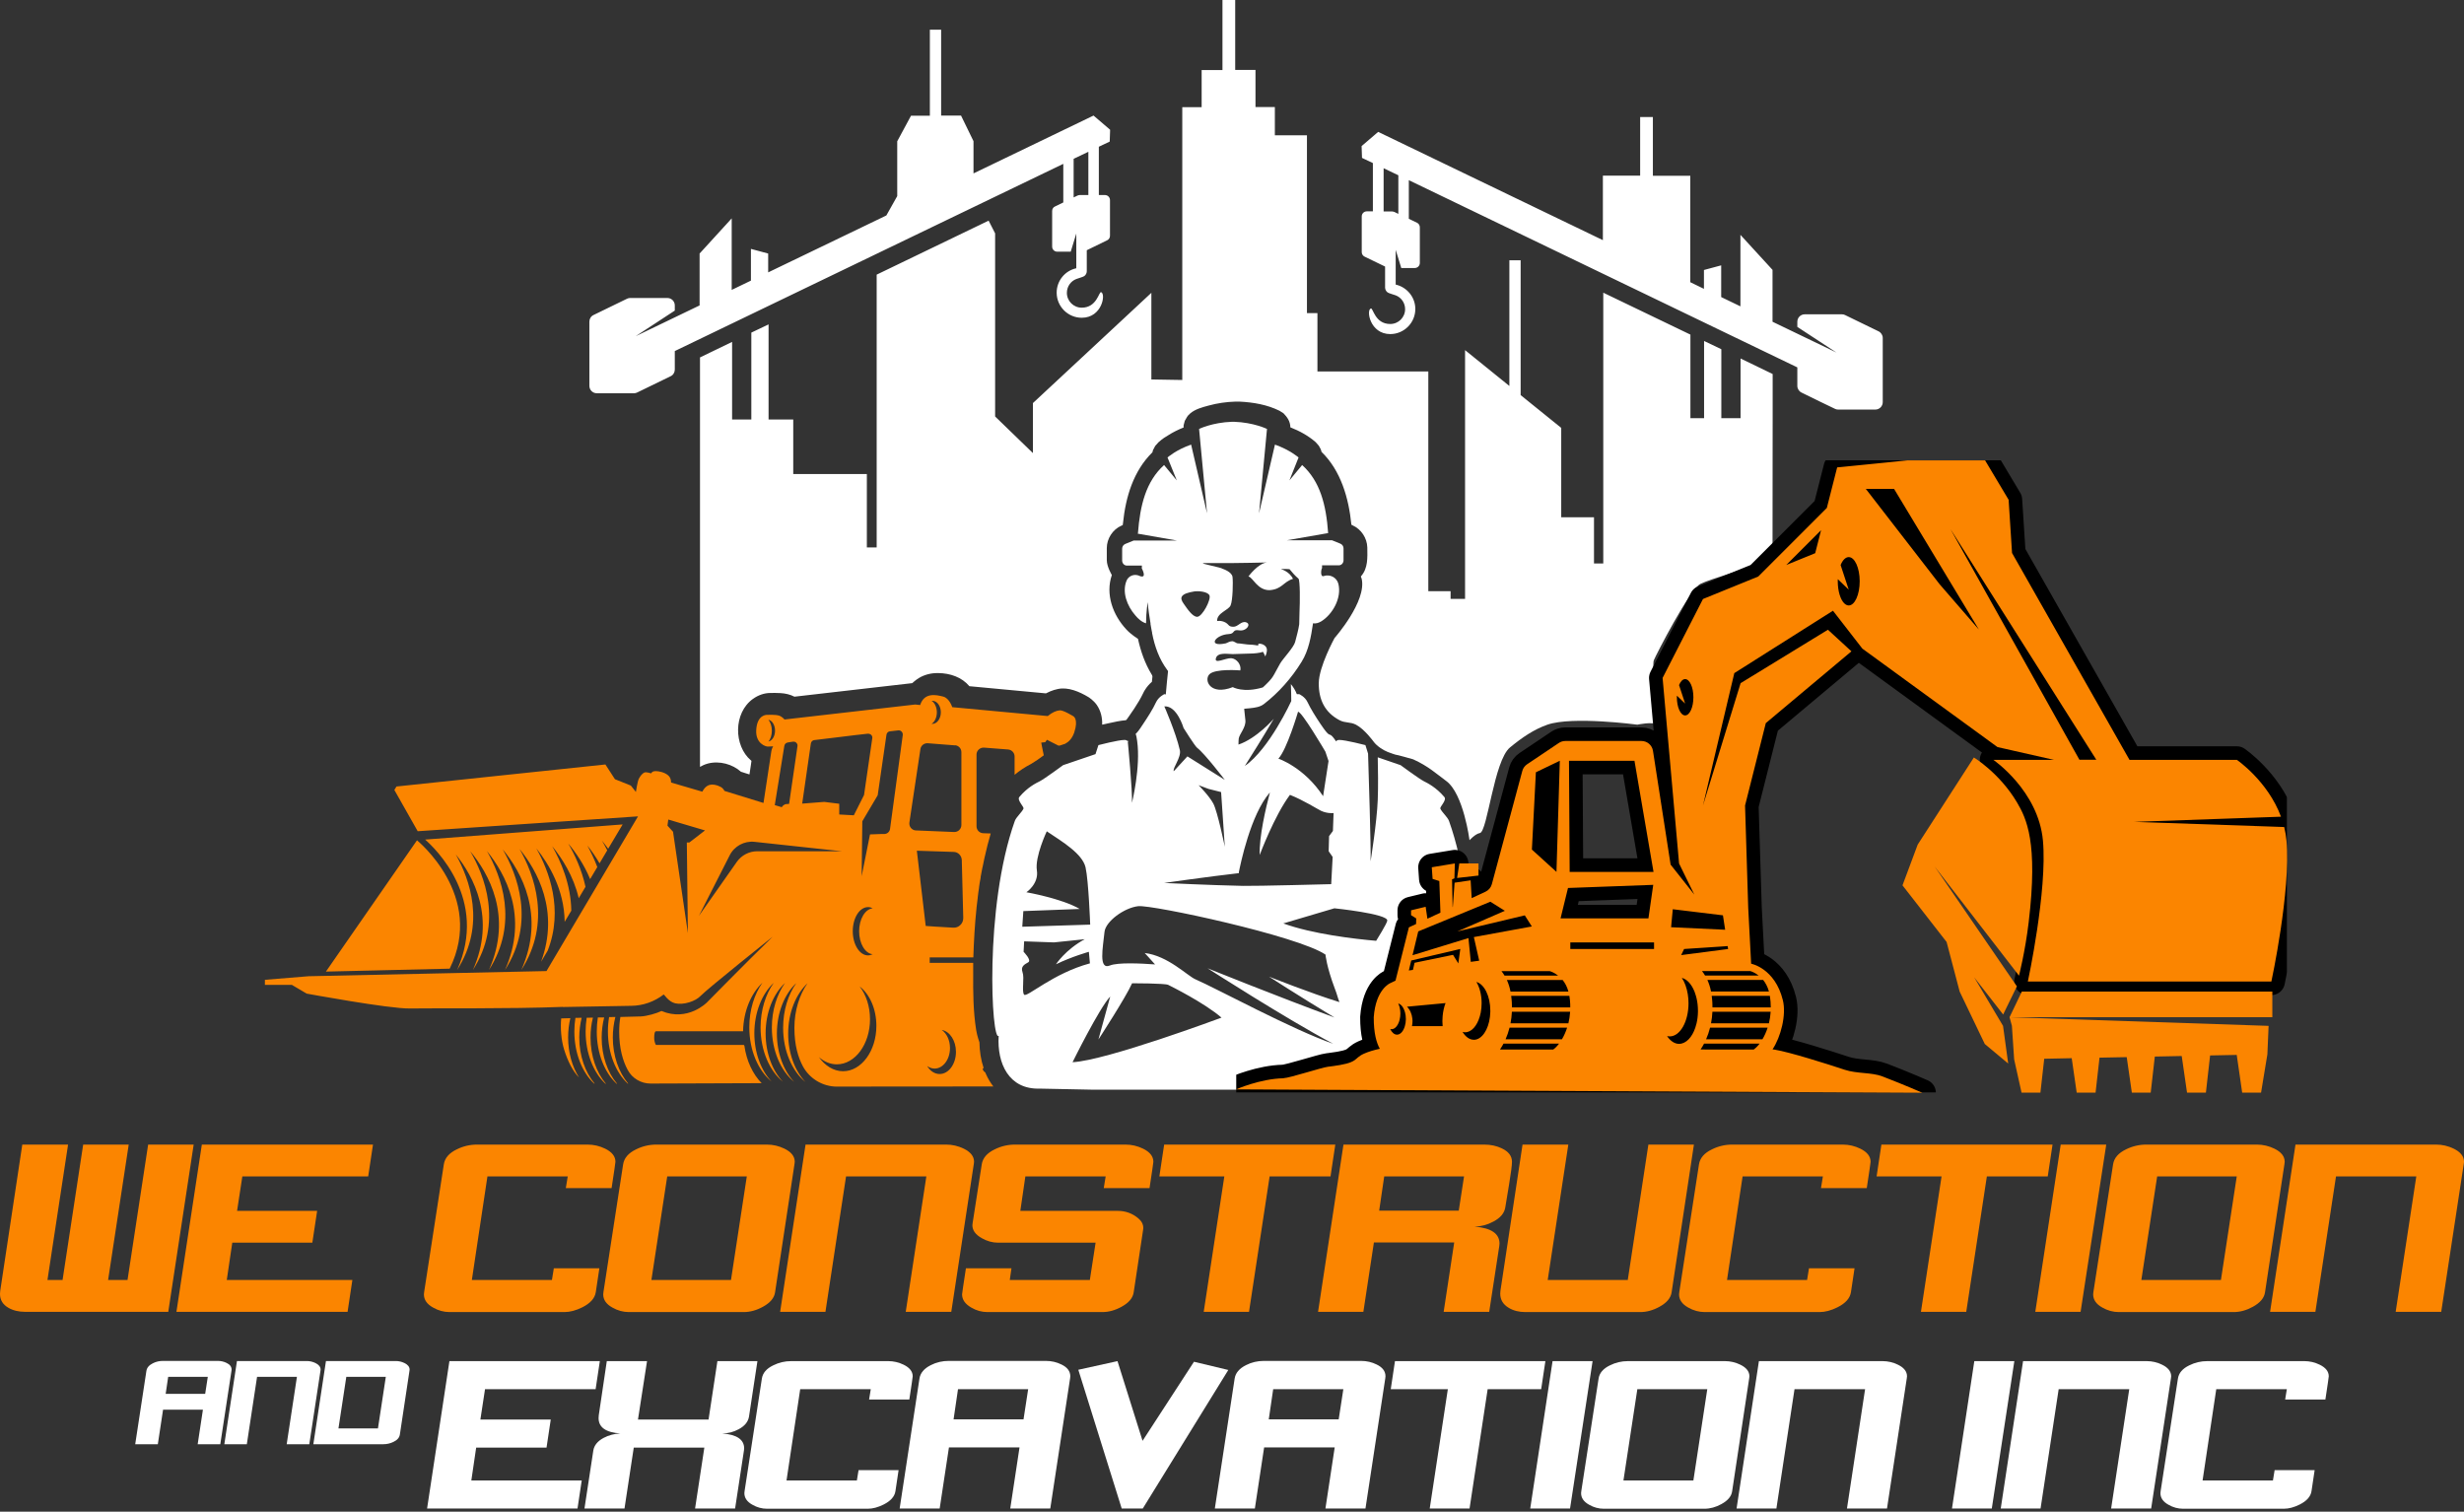 <svg xmlns="http://www.w3.org/2000/svg" width="727" height="446" viewBox="0 0 727 446" fill="none"><rect x="0" y="0" width="727" height="446" fill="#333333" stroke="none"/><path d="M49.648 387.031H7.426C5.493 387.031 3.843 386.631 2.475 385.831C0.825 384.89 0 383.525 0 381.737C0 381.454 0.024 381.148 0.071 380.819L6.577 337.688H20.086L14.003 377.642H18.459L24.541 337.688H37.979L31.896 377.642H37.625L43.707 337.688H57.145L49.648 387.031Z" fill="#FB8500"></path><path d="M102.553 387.031H52.056L59.553 337.688H110.05L108.635 347.076H71.505L69.949 357.241H93.571L92.156 366.63H68.535L66.908 377.642H103.967L102.553 387.031Z" fill="#FB8500"></path><path d="M166.52 387.102H132.643C130.946 387.102 129.319 386.655 127.763 385.76C125.971 384.772 125.076 383.478 125.076 381.878C125.076 381.69 125.099 381.454 125.146 381.172L130.946 343.547C131.229 341.664 132.502 340.182 134.765 339.099C136.651 338.158 138.655 337.688 140.776 337.688H173.38C175.172 337.688 176.893 338.088 178.543 338.888C180.57 339.876 181.584 341.17 181.584 342.77C181.584 343.005 181.207 345.594 180.452 350.535H166.944L167.51 347.076H143.817L139.22 377.642H162.842L163.408 374.183H176.845L175.785 381.242C175.502 383.031 174.182 384.513 171.824 385.69C169.938 386.631 168.17 387.102 166.52 387.102Z" fill="#FB8500"></path><path d="M219.425 387.102H185.548C183.85 387.102 182.224 386.655 180.668 385.76C178.876 384.772 177.98 383.478 177.98 381.878C177.98 381.69 178.004 381.454 178.051 381.172L183.85 343.547C184.133 341.664 185.406 340.182 187.67 339.099C189.555 338.158 191.559 337.688 193.681 337.688H226.285C228.076 337.688 229.797 338.088 231.448 338.888C233.475 339.876 234.489 341.17 234.489 342.77C234.489 342.864 234.465 343.076 234.418 343.405L228.689 381.242C228.454 382.937 227.251 384.372 225.082 385.549C223.196 386.584 221.311 387.102 219.425 387.102ZM215.676 377.642L220.344 347.076H196.864L192.196 377.642H215.676Z" fill="#FB8500"></path><path d="M280.675 387.031H267.237L273.319 347.076H249.627L243.545 387.031H230.178L237.675 337.688H279.189C280.981 337.688 282.702 338.088 284.352 338.888C286.38 339.876 287.393 341.17 287.393 342.77C287.393 343.005 287.37 343.217 287.323 343.405L280.675 387.031Z" fill="#FB8500"></path><path d="M325.234 387.102H291.357C289.66 387.102 288.057 386.655 286.548 385.76C284.756 384.725 283.861 383.431 283.861 381.878C283.861 381.643 284.238 379.078 284.992 374.183H298.43L297.935 377.642H321.556L323.254 366.63H294.469C292.819 366.63 291.216 366.183 289.66 365.289C287.821 364.253 286.902 362.983 286.902 361.477C286.902 361.242 286.925 361.03 286.972 360.842L289.66 343.547C289.943 341.664 291.216 340.182 293.479 339.099C295.365 338.158 297.369 337.688 299.491 337.688H332.094C333.886 337.688 335.607 338.088 337.257 338.888C339.284 339.876 340.298 341.17 340.298 342.77C340.298 343.005 339.921 345.594 339.167 350.535H325.658L326.224 347.076H302.532L301.046 357.241H329.76C332.118 357.241 334.169 357.994 335.913 359.5C336.856 360.3 337.328 361.242 337.328 362.324C337.328 362.559 337.304 362.771 337.257 362.959L334.499 381.242C334.263 382.937 333.061 384.372 330.892 385.549C329.006 386.584 327.12 387.102 325.234 387.102Z" fill="#FB8500"></path><path d="M392.566 347.076H374.603L368.52 387.031H355.154L361.236 347.076H342.07L343.484 337.688H393.981L392.566 347.076Z" fill="#FB8500"></path><path d="M435.075 361.9C439.978 362.277 442.43 363.948 442.43 366.912C442.43 367.054 442.406 367.289 442.359 367.618L439.389 387.031H425.951L429.063 366.559H405.371L402.259 387.031H388.892L396.389 337.688H437.904C439.837 337.688 441.581 338.064 443.137 338.817C445.118 339.758 446.108 341.076 446.108 342.77C446.108 343.758 445.825 345.97 445.259 349.406L444.127 356.253C443.844 357.947 442.666 359.336 440.591 360.418C438.847 361.359 437.008 361.853 435.075 361.9ZM430.407 357.171L431.963 347.076H408.412L406.927 357.171H430.407Z" fill="#FB8500"></path><path d="M483.948 387.102H450.072C448.138 387.102 446.488 386.678 445.121 385.831C443.471 384.843 442.645 383.454 442.645 381.666C442.645 381.384 442.669 381.078 442.716 380.748L449.223 337.688H462.731L456.649 377.642H480.271L486.353 337.688H499.79L493.213 381.242C492.977 382.937 491.775 384.372 489.606 385.549C487.72 386.584 485.834 387.102 483.948 387.102Z" fill="#FB8500"></path><path d="M536.853 387.102H502.976C501.279 387.102 499.652 386.655 498.096 385.76C496.305 384.772 495.409 383.478 495.409 381.878C495.409 381.69 495.432 381.454 495.48 381.172L501.279 343.547C501.562 341.664 502.835 340.182 505.098 339.099C506.984 338.158 508.988 337.688 511.109 337.688H543.713C545.505 337.688 547.226 338.088 548.876 338.888C550.903 339.876 551.917 341.17 551.917 342.77C551.917 343.005 551.54 345.594 550.786 350.535H537.277L537.843 347.076H514.151L509.554 377.642H533.175L533.741 374.183H547.179L546.118 381.242C545.835 383.031 544.515 384.513 542.157 385.69C540.271 386.631 538.503 387.102 536.853 387.102Z" fill="#FB8500"></path><path d="M604.185 347.076H586.221L580.139 387.031H566.772L572.855 347.076H553.689L555.103 337.688H605.6L604.185 347.076Z" fill="#FB8500"></path><path d="M613.878 387.031H600.511L608.008 337.688H621.445L613.878 387.031Z" fill="#FB8500"></path><path d="M659.031 387.102H625.154C623.457 387.102 621.83 386.655 620.274 385.76C618.483 384.772 617.587 383.478 617.587 381.878C617.587 381.69 617.611 381.454 617.658 381.172L623.457 343.547C623.74 341.664 625.013 340.182 627.276 339.099C629.162 338.158 631.166 337.688 633.288 337.688H665.891C667.683 337.688 669.404 338.088 671.054 338.888C673.082 339.876 674.095 341.17 674.095 342.77C674.095 342.864 674.072 343.076 674.025 343.405L668.296 381.242C668.06 382.937 666.858 384.372 664.689 385.549C662.803 386.584 660.917 387.102 659.031 387.102ZM655.283 377.642L659.951 347.076H636.47L631.802 377.642H655.283Z" fill="#FB8500"></path><path d="M720.281 387.031H706.844L712.926 347.076H689.233L683.151 387.031H669.784L677.281 337.688H718.796C720.588 337.688 722.309 338.088 723.959 338.888C725.986 339.876 727 341.17 727 342.77C727 343.005 726.976 343.217 726.929 343.405L720.281 387.031Z" fill="#FB8500"></path><path d="M170.393 445.062H126.012L132.6 401.574H176.981L175.738 409.848H143.105L141.738 418.807H162.499L161.255 427.082H140.495L139.065 436.787H171.636L170.393 445.062Z" fill="white"></path><path d="M213.098 422.913C217.408 423.245 219.563 424.718 219.563 427.331C219.563 427.455 219.542 427.662 219.5 427.953L216.89 445.062H205.08L207.815 427.082H186.992L184.257 445.062H172.447L175.057 427.953C175.306 426.418 176.321 425.174 178.103 424.22C179.595 423.432 181.232 422.996 183.014 422.913C178.745 422.623 176.611 421.109 176.611 418.372C176.611 418.081 176.632 417.791 176.673 417.501L179.036 401.574H190.908L188.235 418.807H209.058L211.669 401.574H223.479L220.992 417.936C220.744 419.471 219.728 420.715 217.946 421.669C216.413 422.499 214.797 422.913 213.098 422.913Z" fill="white"></path><path d="M256.052 445.124H226.279C224.787 445.124 223.357 444.73 221.99 443.942C220.415 443.071 219.628 441.93 219.628 440.52C219.628 440.354 219.648 440.147 219.69 439.898L224.787 406.738C225.035 405.079 226.154 403.772 228.143 402.818C229.801 401.989 231.562 401.574 233.427 401.574H262.082C263.656 401.574 265.169 401.926 266.619 402.632C268.401 403.503 269.292 404.643 269.292 406.053C269.292 406.261 268.96 408.542 268.297 412.897H256.425L256.923 409.848H236.1L232.059 436.787H252.82L253.317 433.739H265.127L264.195 439.96C263.946 441.536 262.786 442.843 260.714 443.88C259.057 444.709 257.503 445.124 256.052 445.124Z" fill="white"></path><path d="M309.884 445.062H298.074L300.809 427.02H279.986L277.251 445.062H265.441L271.284 406.738C271.533 405.079 272.651 403.751 274.64 402.756C276.257 401.926 278.018 401.512 279.924 401.512H308.579C310.236 401.512 311.77 401.864 313.179 402.569C314.919 403.399 315.789 404.56 315.789 406.053C315.789 406.178 315.768 406.385 315.727 406.675L309.884 445.062ZM301.99 418.745L303.358 409.848H282.659L281.354 418.745H301.99Z" fill="white"></path><path d="M362.411 404.187L337.174 445.062H330.959L318.154 404.125L329.716 401.574L337.112 425.091L352.279 401.761L362.411 404.187Z" fill="white"></path><path d="M402.879 445.062H391.068L393.803 427.02H372.98L370.245 445.062H358.435L364.278 406.738C364.527 405.079 365.646 403.751 367.635 402.756C369.251 401.926 371.012 401.512 372.918 401.512H401.573C403.231 401.512 404.764 401.864 406.173 402.569C407.913 403.399 408.784 404.56 408.784 406.053C408.784 406.178 408.763 406.385 408.721 406.675L402.879 445.062ZM394.984 418.745L396.352 409.848H375.653L374.348 418.745H394.984Z" fill="white"></path><path d="M454.721 409.848H438.933L433.588 445.062H421.84L427.185 409.848H410.34L411.584 401.574H455.964L454.721 409.848Z" fill="white"></path><path d="M463.24 445.062H451.492L458.081 401.574H469.891L463.24 445.062Z" fill="white"></path><path d="M502.924 445.124H473.151C471.659 445.124 470.229 444.73 468.862 443.942C467.287 443.071 466.5 441.93 466.5 440.52C466.5 440.354 466.52 440.147 466.562 439.898L471.659 406.738C471.908 405.079 473.026 403.772 475.015 402.818C476.673 401.989 478.434 401.574 480.299 401.574H508.954C510.528 401.574 512.041 401.926 513.491 402.632C515.273 403.503 516.164 404.643 516.164 406.053C516.164 406.136 516.143 406.323 516.102 406.613L511.067 439.96C510.86 441.453 509.803 442.718 507.897 443.755C506.24 444.668 504.582 445.124 502.924 445.124ZM499.63 436.787L503.732 409.848H483.096L478.994 436.787H499.63Z" fill="white"></path><path d="M556.756 445.062H544.946L550.292 409.848H529.469L524.123 445.062H512.375L518.964 401.574H555.451C557.026 401.574 558.538 401.926 559.988 402.632C561.77 403.503 562.661 404.643 562.661 406.053C562.661 406.261 562.641 406.447 562.599 406.613L556.756 445.062Z" fill="white"></path><path d="M587.677 445.062H575.93L582.518 401.574H594.328L587.677 445.062Z" fill="white"></path><path d="M634.697 445.062H622.887L628.232 409.848H607.409L602.064 445.062H590.316L596.905 401.574H633.391C634.966 401.574 636.479 401.926 637.929 402.632C639.711 403.503 640.602 404.643 640.602 406.053C640.602 406.261 640.581 406.447 640.539 406.613L634.697 445.062Z" fill="white"></path><path d="M673.859 445.124H644.085C642.594 445.124 641.164 444.73 639.797 443.942C638.222 443.071 637.435 441.93 637.435 440.52C637.435 440.354 637.455 440.147 637.497 439.898L642.594 406.738C642.842 405.079 643.961 403.772 645.95 402.818C647.608 401.989 649.369 401.574 651.234 401.574H679.888C681.463 401.574 682.976 401.926 684.426 402.632C686.208 403.503 687.099 404.643 687.099 406.053C687.099 406.261 686.767 408.542 686.104 412.897H674.232L674.729 409.848H653.906L649.866 436.787H670.627L671.124 433.739H682.934L682.002 439.96C681.753 441.536 680.593 442.843 678.521 443.88C676.864 444.709 675.31 445.124 673.859 445.124Z" fill="white"></path><path d="M64.996 426.093H58.326L59.87 415.909H48.11L46.565 426.093H39.895L43.195 404.461C43.335 403.525 43.967 402.776 45.09 402.214C46.003 401.746 46.998 401.512 48.075 401.512H64.259C65.195 401.512 66.061 401.711 66.857 402.109C67.84 402.577 68.331 403.232 68.331 404.075C68.331 404.145 68.32 404.262 68.296 404.426L64.996 426.093ZM60.538 411.239L61.31 406.217H49.619L48.882 411.239H60.538Z" fill="white"></path><path d="M91.258 426.093H84.587L87.607 406.217H75.846L72.827 426.093H66.191L69.913 401.547H90.52C91.41 401.547 92.264 401.746 93.083 402.144C94.09 402.635 94.593 403.279 94.593 404.075C94.593 404.192 94.581 404.298 94.558 404.391L91.258 426.093Z" fill="white"></path><path d="M113.061 426.093H92.453L96.174 401.547H116.782C117.672 401.547 118.526 401.746 119.345 402.144C120.351 402.635 120.855 403.279 120.855 404.075C120.855 404.192 120.843 404.298 120.819 404.391L117.976 423.249C117.835 424.162 117.192 424.887 116.045 425.426C115.109 425.871 114.114 426.093 113.061 426.093ZM111.516 421.423L113.833 406.217H102.178L99.861 421.423H111.516Z" fill="white"></path><path fill-rule="evenodd" clip-rule="evenodd" d="M335.747 157.357C336.373 149.02 338.134 142.013 343.457 137.198L347.213 141.739L344.474 134.967C344.474 134.967 347.018 132.697 351.44 131.17L356.136 151.447L353.788 126.551C353.788 126.551 357.702 124.633 363.533 124.438C363.533 124.438 363.729 124.438 363.807 124.438C363.885 124.438 364.002 124.438 364.081 124.438C369.912 124.633 373.825 126.551 373.825 126.551L371.477 151.447L376.174 131.17C380.596 132.736 383.14 134.967 383.14 134.967L380.439 141.739L384.196 137.198C389.519 142.013 391.28 148.981 391.867 157.279L379.696 159.393H393.002L395.506 160.411C396.054 160.645 396.406 161.193 396.406 161.781V165.303C396.406 166.125 395.78 166.791 394.998 166.791H390.067V167.613C389.793 167.887 389.48 170.314 390.536 169.962C391.436 169.648 392.415 169.727 393.237 170.157C394.058 170.588 394.645 171.332 394.88 172.232C395.937 176.42 393.158 181.235 389.91 183.27C389.166 183.74 388.266 184.053 387.405 183.897C386.818 187.889 386.114 191.921 384.04 195.248C381.105 200.024 377.23 204.408 372.886 207.735C371.79 208.596 370.264 208.792 368.816 208.949C368.229 209.027 367.642 209.066 367.094 209.105C367.212 210.162 367.329 211.454 367.446 212.472C367.681 214.546 365.724 216.503 365.49 217.873C365.45 218.187 365.411 218.852 365.411 219.674C370.773 217.873 375.821 212.08 375.821 212.08C372.338 217.991 369.247 222.884 367.29 225.976C374.53 220.966 380.987 206.835 380.987 206.835C380.987 205.661 380.948 203.625 380.87 201.825C381.574 202.686 382.2 203.664 382.631 204.799H383.335C383.335 204.799 385.018 205.504 385.801 207.187C386.701 209.105 388.227 211.532 389.675 213.685C392.376 217.678 392.023 216.269 392.923 217.091C393.393 217.521 393.863 218.226 394.215 218.735C394.371 218.461 394.685 218.304 395.154 218.304C396.993 218.304 402.864 219.831 402.864 219.831L403.646 222.336C403.803 227.033 404.547 250.793 404.39 254.12C404.39 254.12 406.269 242.456 406.503 235.958C406.66 232.004 406.582 226.876 406.503 223.432L413.235 225.741C413.235 225.741 418.753 229.812 420.162 230.517C421.179 231.026 423.723 232.278 426.149 235.136C426.971 236.075 424.74 238.032 424.975 238.58C425.406 239.598 427.128 241.086 427.519 242.182C436.716 267.86 434.407 307.591 432.293 305.594C432.802 313.775 429.319 321.448 420.201 321.174L404.703 321.487H322.245L306.748 321.174C297.668 321.448 294.146 313.775 294.655 305.594C292.581 307.591 290.272 267.899 299.429 242.182C299.821 241.086 301.543 239.598 301.973 238.58C302.208 238.032 299.977 236.075 300.76 235.136C303.186 232.239 305.73 231.026 306.748 230.517C308.157 229.812 313.675 225.741 313.675 225.741L323.224 222.492L324.085 219.831C324.085 219.831 329.955 218.304 331.794 218.304C332.264 218.304 332.577 218.461 332.733 218.735C332.812 218.617 332.89 218.5 332.968 218.343C332.851 218.735 332.773 219.009 332.773 219.009C332.773 219.009 334.142 233.139 333.986 236.858C333.986 236.858 336.608 226.289 335.512 218.578C335.395 217.599 335.238 216.934 335.082 216.503C335.473 216.19 336.06 215.486 337.195 213.724C338.643 211.571 340.169 209.184 341.069 207.226C341.852 205.543 343.535 204.799 343.535 204.799L343.965 204.878C344.161 202.529 344.435 199.906 344.631 197.988C344.513 197.832 344.435 197.714 344.317 197.558C342.048 194.466 340.717 190.825 339.934 186.832C339.934 186.754 339.934 186.676 339.934 186.676C339.934 186.676 339.7 185.619 339.465 184.171C339.465 184.092 339.465 184.014 339.465 183.936C339.152 182.096 338.76 179.63 338.643 177.673C338.643 177.673 338.173 180.139 338.134 183.897C336.882 183.544 335.786 182.527 335.003 181.587C332.499 178.73 331.011 174.698 332.381 171.332C332.655 170.627 333.242 170.079 333.947 169.805C334.651 169.531 335.473 169.57 336.177 169.883C336.256 169.962 336.373 169.962 336.451 170.001C338.447 170.627 336.96 167.809 336.882 167.691C336.882 167.456 336.882 167.143 336.921 166.869H332.499C331.716 166.869 331.09 166.204 331.09 165.382V161.859C331.09 161.272 331.442 160.724 331.99 160.489L334.495 159.471H347.253L335.629 157.436L335.747 157.357ZM334.025 290.093C334.025 290.093 343.73 290.094 344.67 290.563C345.609 291.033 355.314 295.848 360.402 300.232C360.402 300.232 326.394 312.914 316.453 313.384C316.453 313.384 324.319 297.452 327.568 294.008L324.085 306.69C324.085 306.69 332.186 294.243 334.025 290.093ZM395.193 295.652C394.606 294.125 394.528 293.421 393.863 291.738C391.358 285.083 391.084 281.638 391.084 281.638C382.983 276.119 339.973 266.881 335.825 267.351C331.677 267.821 326.198 271.853 325.885 274.945C325.415 279.564 324.045 286.257 327.489 284.848C329.798 283.909 336.569 284.222 340.795 284.535C339.034 282.539 337.743 281.169 337.743 281.169C344.552 281.952 350.344 287.901 352.692 288.919C358.68 291.503 381.496 303.872 393.354 307.943C379.344 300.506 356.293 285.67 356.293 285.67C356.293 285.67 376.721 293.93 393.745 300.193C383.492 294.008 374.412 288.136 374.412 288.136C374.412 288.136 386.897 293.108 395.193 295.652ZM302.169 277.763L302.012 280.816C302.012 280.816 304.478 283.282 303.382 283.909C302.286 284.535 301.073 285.122 301.699 286.845C302.325 288.528 301.386 292.52 302.169 293.46C302.952 294.399 310.661 287.158 321.58 284.222L321.267 280.816C321.267 280.816 316.336 282.186 311.561 284.496C311.561 284.496 314.34 280.19 320.054 277.098L310.974 278.037L302.169 277.724V277.763ZM406.034 277.568C406.034 277.568 409.321 272.322 409.321 271.579C409.36 269.582 393.706 267.977 393.706 267.977L378.639 272.44C387.249 275.571 399.694 277.02 406.034 277.568ZM308.861 245.235C308.861 245.235 305.3 252.75 305.926 256.782C306.552 260.775 302.834 263.241 302.834 263.241C302.834 263.241 313.322 265.081 318.567 268.173L301.934 268.799L301.621 273.418L321.658 272.792C321.658 272.792 321.189 259.875 320.288 255.882C319.349 251.889 313.518 248.366 308.861 245.274V245.235ZM374.686 233.805C373.473 238.346 371.477 246.918 371.673 252.242C371.673 252.242 375.978 240.694 380.596 234.509C384.588 236.075 388.893 238.815 389.753 239.207C391.671 240.107 393.471 239.872 393.471 239.872L393.276 245.157L392.141 246.683L392.023 251.146L393.197 252.829L392.767 260.853C392.767 260.853 370.655 261.44 366.742 261.362C357.232 261.166 343.457 260.501 343.457 260.501C343.457 260.501 356.293 258.661 365.529 257.604V257.291C365.92 255.334 368.934 240.342 374.647 233.844L374.686 233.805ZM353.632 231.652L356.567 232.748L360.285 233.687L361.38 249.815C361.38 249.815 359.228 239.363 357.976 237.054C356.723 234.744 353.671 231.691 353.671 231.691L353.632 231.652ZM382.983 210.006C382.983 210.006 379.735 221.083 377.191 223.823C377.191 223.823 384.822 226.368 390.38 234.901L391.984 224.528L391.045 221.749C391.045 221.749 383.883 209.536 382.944 210.006H382.983ZM343.535 208.401C343.535 208.401 346.9 216.034 348.114 221.318C348.583 223.471 345.922 226.563 346.313 227.542L350.344 223.158L361.38 230.086C361.38 230.086 355.471 222.336 353.201 220.613C352.575 220.144 349.209 214.781 349.209 214.781C349.209 214.781 347.292 208.166 343.574 208.401H343.535ZM373.786 165.969C375.469 165.852 365.724 166.243 354.962 166.125C354.336 166.36 360.402 167.417 360.715 167.809C360.715 167.809 363.455 168.67 363.65 170.196C363.846 171.723 363.729 177.086 363.102 178.573C362.515 180.061 358.993 180.804 359.111 183.231C359.111 183.231 360.285 182.957 361.576 183.662C362.672 184.288 362.398 184.875 363.846 184.914C365.294 184.993 366.194 183.075 367.72 183.623C369.247 184.171 367.72 186.324 365.607 185.971C363.494 185.619 364.472 186.989 362.554 187.067C358.524 187.263 356.097 190.982 361.654 189.807C362.007 189.729 362.789 189.181 363.533 189.181C364.159 189.181 364.785 189.807 365.137 189.807C365.959 189.807 367.642 190.16 368.934 190.199C369.99 190.199 370.695 190.434 371.282 190.434C371.282 190.434 371.086 190.042 371.399 189.925C371.634 189.807 373.121 190.003 373.669 191.099C373.904 191.608 373.865 192.391 373.356 193.604C373.317 193.839 373.238 193.291 372.651 192.313C371.673 192.665 369.951 192.821 368.855 192.821C366.233 192.861 364.981 192.978 363.65 192.978C362.32 192.978 359.267 192.352 358.758 194.192C358.21 196.031 361.615 194.113 363.259 194.192C364.903 194.309 366.311 196.149 365.959 197.793C365.959 197.793 358.484 197.166 356.802 198.967C355.158 200.729 357.115 205.308 363.729 202.725C363.729 202.725 366.859 204.525 372.612 202.803C376.017 199.632 375.469 199.632 377.7 195.757C378.483 194.387 381.731 190.982 382.122 189.416C382.553 187.733 383.1 185.854 383.335 184.171L383.414 180.726C383.57 177.477 383.609 171.175 383.1 170.705C382.122 169.883 381.261 168.905 380.478 167.926C379.109 167.809 377.895 167.887 377.895 167.887C377.895 167.887 380.439 168.552 381.496 170.784C378.678 171.606 378.287 173.837 374.647 174.111C371.008 174.228 369.638 170.275 368.347 170.079C368.347 170.079 371.203 166.125 373.904 165.93L373.786 165.969ZM352.536 174.463C353.397 174.346 356.254 174.463 356.841 175.637C357.428 176.812 354.727 182.018 353.201 181.979C351.871 181.94 350.462 179.865 349.209 178.064C347.957 176.303 348.27 175.129 352.536 174.463Z" fill="white"></path><path fill-rule="evenodd" clip-rule="evenodd" d="M219.634 308.53C220.26 313.031 222.139 316.946 224.722 319.568C222.843 319.568 205.741 319.647 191.965 319.686C189.148 319.686 186.526 318.159 185.195 315.654C183.786 313.031 182.69 309.391 182.69 304.341C182.69 302.854 182.808 301.406 183.043 300.036C185.469 299.997 187.582 299.918 189.108 299.879C190.791 299.801 193.648 299.018 195.174 298.274C202.923 301.523 208.559 295.769 208.559 295.769C208.559 295.769 219.477 284.652 227.97 276.354C227.97 276.354 208.754 291.698 206.719 293.812C205.271 295.378 201.71 296.591 199.205 296.004C197.17 295.534 195.957 293.303 195.801 293.42C193.1 295.495 189.774 296.708 186.291 296.748L166.097 297.1V297.061C150.325 297.687 126.883 297.413 120.896 297.53C114.908 297.648 90.488 293.146 90.488 293.146L86.105 290.563H78.16V289.075L90.996 288.019L161.244 286.492L188.248 240.85L123.244 245.235L116.356 233.061L116.982 232.043L178.62 225.545L181.438 229.89L186.134 231.769L187.621 233.648C187.621 233.648 188.091 230.517 188.482 229.773C188.874 228.99 189.5 228.207 190.087 227.933C190.713 227.659 192.083 228.168 192.083 228.168C192.435 227.737 192.592 227.502 193.492 227.502C194.392 227.502 196.075 227.855 197.092 228.716C198.11 229.538 197.992 230.869 197.992 230.869L207.228 233.57C207.228 233.57 207.933 231.965 209.341 231.573C210.163 231.339 211.416 231.495 212.629 232.161C213.49 232.63 213.725 233.335 213.725 233.335L225.269 236.897C225.269 236.897 227.461 222.531 227.578 221.67C227.696 220.809 228.126 220.183 228.126 220.183C228.126 220.183 227.187 220.261 226.522 220.261C225.896 220.261 222.96 219.361 223.117 215.525C223.313 210.71 226.326 210.906 226.326 210.906C226.326 210.906 228.713 210.788 229.77 211.101C230.827 211.414 231.453 212.276 231.453 212.276L270.04 207.852L271.488 208.009C272.74 204.134 276.341 205.034 278.259 205.504C280.137 205.973 280.959 208.635 280.959 208.635L309.136 211.258C310.467 210.162 311.602 209.692 312.619 209.575C313.637 209.418 316.728 211.336 316.728 211.336C316.728 211.336 318.255 212.158 316.963 216.073C316.337 217.951 315.241 218.93 314.263 219.439L312.737 219.948C312.463 219.987 312.306 219.987 312.306 219.987L308.901 218.265L308.393 218.969L307.219 219.087C307.219 219.087 307.571 221.083 307.962 222.844C306.749 223.745 305.536 224.606 304.283 225.35C302.522 226.25 300.84 227.346 299.352 228.598V223.158C299.352 222.101 298.491 221.2 297.435 221.122C295.478 220.965 292.425 220.731 290.351 220.574C289.764 220.535 289.216 220.731 288.786 221.122C288.355 221.513 288.121 222.061 288.121 222.61V243.786C288.121 244.882 288.982 245.783 290.077 245.822L292.308 245.9C291.643 248.17 291.056 250.48 290.547 252.789L290.469 253.102C290.273 254.003 290.077 254.903 289.921 255.764L289.843 256.038C289.686 256.939 289.49 257.839 289.334 258.739V258.974C289.138 259.913 288.982 260.853 288.864 261.792V261.91C288.708 262.849 288.59 263.828 288.473 264.806V264.924C288.355 265.902 288.238 266.842 288.121 267.82V267.899C287.612 272.713 287.338 277.606 287.181 282.46H274.306V284.065H287.142C287.142 285.083 287.142 286.101 287.142 287.118C287.103 292.716 287.142 298.313 288.003 303.793C288.277 305.594 288.982 307.512 288.982 307.512C289.021 310.096 289.412 312.718 290.234 315.145C289.725 315.028 289.96 315.967 290.704 316.398C290.782 316.554 290.821 316.672 290.86 316.789C291.486 318.198 292.23 319.451 293.091 320.547C275.128 320.547 255.247 320.547 246.95 320.586C242.763 320.586 238.888 318.277 236.893 314.597C235.484 311.975 234.388 308.334 234.388 303.245C234.388 298.157 235.875 293.46 238.262 290.093C234.818 293.303 232.549 298.783 232.549 304.968C232.549 310.761 234.544 315.967 237.636 319.216C233.723 316.045 231.061 310.056 231.061 303.206C231.061 298.078 232.549 293.42 234.936 290.054C231.492 293.264 229.222 298.744 229.222 304.929C229.222 310.722 231.218 315.928 234.31 319.177C230.396 316.006 227.735 310.017 227.735 303.167C227.735 298.039 229.222 293.381 231.609 290.015C228.165 293.225 225.896 298.705 225.896 304.889C225.896 310.683 227.891 315.889 230.983 319.138C227.07 315.967 224.408 309.978 224.408 303.128C224.408 298 225.896 293.342 228.283 289.976C224.839 293.186 222.569 298.666 222.569 304.85C222.569 310.644 224.565 315.85 227.657 319.099C223.743 315.928 221.082 309.939 221.082 303.089C221.082 297.961 222.569 293.303 224.956 289.937C221.63 293.068 219.36 298.274 219.243 304.263H193.531C193.531 304.263 193.022 304.146 193.022 306.181C193.022 307.59 193.531 308.256 193.531 308.295H219.477L219.634 308.53ZM178.268 300.153C177.798 301.993 177.524 304.028 177.524 306.103C177.524 311.583 179.286 316.437 182.064 319.725H181.908C178.385 316.437 176.076 310.761 176.076 304.341C176.076 302.893 176.194 301.523 176.39 300.192C177.016 300.192 177.642 300.192 178.268 300.192V300.153ZM174.942 300.231C174.472 302.071 174.237 304.028 174.237 306.103C174.237 311.583 175.998 316.437 178.777 319.725H178.62C175.098 316.437 172.789 310.761 172.789 304.341C172.789 302.932 172.907 301.562 173.102 300.271C173.728 300.271 174.315 300.271 174.942 300.231ZM181.555 300.075C181.086 301.954 180.812 303.989 180.812 306.064C180.812 311.505 182.573 316.398 185.352 319.686H185.195C181.673 316.398 179.364 310.722 179.364 304.302C179.364 302.854 179.481 301.445 179.716 300.075C180.342 300.075 180.968 300.075 181.595 300.036L181.555 300.075ZM171.615 300.271C171.185 302.071 170.911 304.028 170.911 306.064C170.911 311.505 172.672 316.398 175.45 319.686H175.294C171.772 316.398 169.463 310.722 169.463 304.302C169.463 302.932 169.58 301.601 169.776 300.31C170.363 300.31 170.989 300.31 171.615 300.271ZM168.289 300.349C167.858 302.149 167.623 304.067 167.623 306.064C167.623 310.565 168.836 314.715 170.832 317.885C168.993 316.045 167.467 312.992 166.449 309.665C165.549 306.808 165.314 303.167 165.588 300.466C166.41 300.466 167.31 300.427 168.328 300.388L168.289 300.349ZM277.906 303.872C280.254 304.302 282.055 307.042 282.055 310.33C282.055 313.932 279.902 316.867 277.241 316.867C275.754 316.867 274.423 315.967 273.562 314.519C274.228 314.989 274.971 315.263 275.754 315.263C278.259 315.263 280.294 312.562 280.294 309.195C280.294 306.886 279.315 304.889 277.867 303.872H277.906ZM253.642 291.033C256.617 293.342 258.573 297.687 258.573 302.658C258.573 310.056 254.151 316.045 248.751 316.045C245.972 316.045 243.428 314.441 241.628 311.896C243.154 313.227 244.954 314.01 246.911 314.01C252.312 314.01 256.695 308.06 256.695 300.701C256.695 296.904 255.521 293.46 253.642 291.033ZM123.009 247.896C123.009 247.896 143.281 264.258 132.676 285.787L96.162 286.649L123.048 247.896H123.009ZM183.708 243.238L179.442 250.402C178.816 249.54 178.19 248.757 177.603 248.014C178.111 248.875 178.62 249.814 179.168 250.871L176.898 254.707C175.724 252.711 174.511 250.95 173.298 249.462C174.276 251.263 175.333 253.416 176.233 255.803L174.12 259.365C172.319 255.02 169.854 251.458 167.662 248.875C169.502 252.006 171.615 256.43 172.75 261.636L170.754 265.002C169.228 258.465 165.823 253.22 162.927 249.658C165.432 254.042 168.445 260.853 168.562 268.682L166.606 271.97C166.488 262.497 161.988 254.942 158.231 250.284C161.91 256.782 166.371 268.29 161.596 280.464L159.64 283.752C165.158 268.76 158.505 256.86 153.3 250.48C157.526 257.878 162.888 272.048 153.809 286.179C161.009 270.012 153.809 257.212 148.33 250.597C152.517 257.839 158.113 272.009 148.995 286.179C156.078 270.286 149.034 257.682 143.673 251.106C147.821 258.348 153.182 272.244 144.26 286.179C151.382 270.208 144.103 257.565 138.741 251.145C142.851 258.152 148.525 272.165 139.524 286.179C146.373 270.835 139.72 258.583 134.476 252.085C138.507 259.248 143.516 272.713 134.867 286.179C144.181 265.315 128.332 250.245 125.435 247.701L183.63 243.238H183.708ZM257.478 281.521C257.047 281.716 256.578 281.873 256.108 281.873C253.642 281.873 251.607 278.663 251.607 274.749C251.607 270.835 253.603 267.625 256.108 267.625C256.578 267.625 257.047 267.742 257.478 267.977C255.247 268.212 253.486 271.148 253.486 274.749C253.486 278.35 255.247 281.325 257.478 281.521ZM202.649 248.562H203.393L208.011 245L197.17 241.79L196.936 243.591L198.579 245.391L202.962 275.297L202.649 248.601V248.562ZM270.51 250.989C270.51 250.989 276.967 251.224 281.35 251.341C282.681 251.341 283.737 252.437 283.777 253.768C283.894 257.878 284.09 266.333 284.207 270.835C284.207 271.617 283.933 272.361 283.346 272.909C282.798 273.457 282.055 273.731 281.272 273.692C277.28 273.496 273.132 273.183 273.132 273.183L270.51 250.95V250.989ZM248.359 251.145C248.359 251.145 231.335 249.305 222.608 248.366C219.595 248.053 216.66 249.619 215.29 252.359C211.963 258.896 206.211 270.208 206.211 270.208C206.211 270.208 213.607 259.679 217.403 254.277C218.773 252.32 221.043 251.145 223.43 251.145H248.398H248.359ZM258.965 234.627L261.548 216.777C261.626 216.229 262.057 215.799 262.604 215.759C263.27 215.681 264.209 215.564 265.031 215.485C265.383 215.446 265.774 215.564 266.009 215.838C266.283 216.112 266.401 216.464 266.361 216.855C265.657 222.101 263.309 239.363 262.604 244.569C262.487 245.43 261.743 246.057 260.882 246.057H259.982L256.695 246.174L254.229 258.504L254.425 242.299L258.965 234.627ZM281.781 219.869C282.837 219.948 283.659 220.848 283.659 221.905V243.395C283.659 243.943 283.424 244.491 283.033 244.882C282.642 245.274 282.094 245.469 281.546 245.469C278.572 245.352 273.249 245.117 270.236 245C269.649 245 269.101 244.687 268.749 244.256C268.396 243.825 268.24 243.238 268.318 242.651C269.062 237.641 270.862 225.663 271.566 221.005C271.723 219.948 272.662 219.204 273.758 219.282C275.989 219.439 279.628 219.752 281.82 219.909L281.781 219.869ZM236.697 237.014L239.241 219.361C239.319 218.813 239.749 218.382 240.297 218.343C243.624 217.991 251.842 216.895 256.03 216.464C256.421 216.464 256.773 216.542 257.047 216.816C257.321 217.09 257.439 217.443 257.36 217.834L254.934 234.548L251.921 240.537L247.616 240.302V237.132L243.193 236.584L236.658 237.093L236.697 237.014ZM228.596 237.523L231.414 220.065C231.492 219.517 231.922 219.126 232.47 219.047C233.057 218.969 233.292 218.891 233.997 218.813C234.349 218.773 234.74 218.891 234.975 219.165C235.249 219.439 235.366 219.791 235.288 220.183L232.823 237.171L231.766 237.249C231.766 237.249 231.022 237.484 230.67 238.15L228.557 237.523H228.596ZM226.717 212.354C227.813 212.55 228.674 213.92 228.674 215.564C228.674 217.208 227.813 218.578 226.717 218.773C227.344 218.108 227.735 216.895 227.735 215.564C227.735 214.233 227.304 213.058 226.717 212.354ZM274.854 206.756C274.854 206.756 275.01 206.756 275.089 206.756C276.497 206.756 277.593 208.283 277.593 210.162C277.593 212.041 276.458 213.567 275.089 213.567C275.01 213.567 274.932 213.567 274.854 213.567C275.754 213.019 276.419 211.688 276.419 210.162C276.419 208.635 275.754 207.304 274.854 206.756Z" fill="#FB8500"></path><path fill-rule="evenodd" clip-rule="evenodd" d="M364.287 20.629H370.432V31.589H376.145V39.926H385.616V92.379H388.708V109.602H421.425V174.424H427.999V176.694H432.265V103.3L445.336 113.869V76.8H448.663V116.57L460.638 126.238V152.621H470.305V166.243H473.044V86.351L498.756 98.72V123.381H502.787V100.599L507.874 103.026V123.381H513.549V105.766L523.02 110.346V123.381L522.981 161.507C522.981 161.507 520.038 164.627 517.837 166.243C515.637 167.859 504.856 170.702 501.703 172.265C498.549 173.828 488.56 193.289 487.948 194.821C487.335 196.353 488.991 213.803 488.991 213.803C487.582 212.824 483.103 213.803 483.103 213.803C483.103 213.803 463.947 211.236 456.564 213.803C452.59 215.184 449.086 217.585 445.514 220.528C440.788 224.422 438.882 245.381 436.648 245.772C435.263 246.014 433.579 247.885 433.579 247.885C433.579 247.885 431.827 234.175 426.702 230.414C423.746 228.245 421.425 226.047 416.956 224.026C416.956 224.026 411.858 222.564 411.702 222.642C411.702 222.642 410.124 222.133 409.459 221.859C407.991 221.288 406.131 220.021 405.248 218.767C405.248 218.767 402.564 215.075 400.068 213.803C398.316 212.91 396.949 213.393 395.211 212.472C390.893 210.183 389.071 206.438 389.099 201.551C389.127 196.685 393.756 188.242 393.756 188.242C393.756 188.242 403.383 177.36 401.74 170.666C401.74 170.666 401.466 170.118 401.544 170.04C403.657 167.652 403.462 164.56 403.423 161.507C403.344 158.728 401.622 156.144 399.118 155.009L398.726 154.813C397.944 146.906 395.596 138.843 389.921 133.323C389.686 132.345 389.569 132.384 389.099 131.484L388.16 130.427C386.007 128.548 383.424 127.139 380.724 126.082C380.685 124.203 379.707 122.989 378.689 121.933L377.515 121.189C373.875 119.388 369.766 118.684 365.696 118.488C365.579 118.488 365.501 118.488 365.383 118.488H364.483C361.822 118.566 359.121 118.958 356.578 119.662C354.66 120.171 352.664 120.719 351.216 121.933C350.277 122.715 350.199 123.107 349.572 124.164L349.22 125.495V126.121C347.577 126.786 346.05 127.53 344.602 128.469C343.82 128.939 343.154 129.292 341.785 130.505L340.845 131.562L340.18 132.814L340.023 133.441C334.388 138.96 332.118 146.671 331.335 154.383C331.335 154.578 331.296 154.735 331.257 154.931C331.257 154.931 330.983 155.048 330.866 155.087C328.283 156.222 326.561 158.923 326.561 161.702V165.265C326.561 167.183 328.048 169.649 328.048 169.649C326.091 175.364 328.361 181.47 332.353 185.737C333.723 187.224 335.758 188.477 335.758 188.477C336.58 192.195 337.832 195.797 339.828 199.046C340.023 199.32 340.023 199.672 340.023 199.672L339.867 201.159C339.045 201.864 338.341 202.686 337.793 203.586C337.597 203.899 337.519 204.017 337.284 204.526C336.54 206.091 335.64 207.54 334.701 208.988C333.684 210.554 332.47 212.198 332.51 212.159C332.901 211.728 332.236 212.472 332.236 212.472C330.475 212.628 328.713 213.02 326.952 213.411C326.365 213.529 325.778 213.646 325.191 213.803C325.27 211.767 324.8 209.732 323.626 208.009C322.647 206.6 321.199 205.7 321.199 205.7C318.421 204.017 315.094 202.647 312.159 203.273C311.377 203.43 310.594 203.664 309.85 203.978C309.42 204.173 309.224 204.252 308.598 204.565L286.017 202.451C283.786 199.789 280.342 198.615 276.82 198.576H276.585C274.668 198.576 272.75 199.046 271.067 200.063C270.128 200.65 269.15 201.551 269.15 201.551L234.398 205.543C233.106 204.878 231.697 204.565 230.249 204.486C229.232 204.408 228.019 204.447 227.51 204.447H227.392H227.314C225.475 204.447 223.675 205.113 222.187 206.17C216.356 210.319 216.435 220.027 221.6 224.371C221.639 224.411 221.679 224.45 221.718 224.489L221.522 225.898L221.131 228.482L218.626 227.699C216.161 225.467 212.286 224.371 208.842 225.272C207.942 225.507 207.081 225.937 206.533 226.25V105.453L216.004 100.873V123.772H221.679V98.133L226.766 95.706V123.772H234.045V139.86H255.765V161.507H258.661V81.027L291.692 65.096L293.609 68.854V122.872L304.763 133.676V118.918L339.71 86.39V111.951L348.829 112.107V31.628H354.543V20.668H360.687V0H364.444V20.629H364.287ZM487.759 51.865H498.717V83.259L502.748 85.216V79.657L507.835 78.287V87.643L513.51 90.383V69.284L522.981 79.618V94.923L541.844 104.005L530.299 96.45V94.923C530.299 93.71 531.277 92.731 532.49 92.731H543.487C543.801 92.731 544.153 92.81 544.427 92.966C546.07 93.749 551.706 96.489 554.25 97.742C554.993 98.094 555.502 98.877 555.502 99.699V118.644C555.502 119.858 554.524 120.836 553.31 120.836H542.313C542 120.836 541.648 120.758 541.374 120.602C539.73 119.819 534.056 117.079 531.551 115.826C530.808 115.474 530.299 114.691 530.299 113.869V108.389L415.672 53.157V64.548L418.098 65.722C418.607 65.957 418.92 66.505 418.92 67.053V77.583C418.92 78.405 418.255 79.07 417.433 79.07H413.441L411.797 73.707V83.963C415.085 84.707 417.589 87.643 417.589 91.166C417.589 95.237 414.263 98.564 410.193 98.564C404.205 98.564 403.031 91.44 404.479 91.009C405.145 90.813 405.653 95.589 410.193 95.589C412.619 95.589 414.576 93.632 414.576 91.205C414.576 89.365 413.441 87.76 411.797 87.134C411.289 86.938 409.802 86.547 409.41 86.273C408.941 85.92 408.667 85.372 408.667 84.824V78.64L402.601 75.704C402.092 75.469 401.779 74.921 401.779 74.373V63.843C401.779 63.021 402.444 62.356 403.266 62.356H405.066V48.108L401.857 46.581L401.74 43.097L406.632 38.909L472.927 70.85V51.826H483.924V34.525H487.681V51.826L487.759 51.865ZM277.603 34.094H283.551L287.23 41.649V51.161L322.647 34.094L327.539 38.282L327.422 41.766L324.213 43.293V57.541H326.013C326.835 57.541 327.5 58.207 327.5 59.029V69.558C327.5 70.106 327.187 70.654 326.678 70.889L320.652 73.825V80.01C320.652 80.597 320.378 81.106 319.908 81.458C319.517 81.732 318.03 82.123 317.56 82.319C315.916 82.945 314.781 84.55 314.781 86.39C314.781 88.817 316.738 90.774 319.164 90.774C323.665 90.774 324.213 85.999 324.878 86.194C326.326 86.664 325.191 93.749 319.164 93.749C315.094 93.749 311.768 90.422 311.768 86.351C311.768 82.828 314.233 79.853 317.56 79.148V68.893L315.916 74.255H311.924C311.103 74.255 310.437 73.59 310.437 72.768V62.238C310.437 61.651 310.75 61.142 311.298 60.907L313.725 59.733V48.342L199.098 103.574V109.054C199.098 109.876 198.628 110.659 197.845 111.011C195.301 112.225 189.666 114.965 188.022 115.787C187.709 115.944 187.396 116.022 187.083 116.022H176.086C174.873 116.022 173.895 115.043 173.895 113.83V94.884C173.895 94.062 174.364 93.279 175.147 92.927C177.691 91.714 183.326 88.974 184.97 88.151C185.283 87.995 185.596 87.917 185.909 87.917H196.906C198.119 87.917 199.098 88.895 199.098 90.109V91.635L187.553 99.19L206.416 90.109V74.803L215.887 64.43V85.529L221.561 82.789V73.433L226.649 74.803V80.362L261.518 63.569L264.727 57.854V41.688L268.797 34.133H274.355V8.768H277.681V34.094H277.603ZM408.236 49.634L412.58 51.709V63.1L411.445 62.552C411.25 62.473 411.015 62.395 410.78 62.395H408.236V49.634ZM321.121 44.78L316.777 46.855V58.246L317.912 57.698C318.108 57.62 318.343 57.541 318.577 57.541H321.121V44.78Z" fill="white"></path><g clip-path="url(#clip0_328_19)"><mask id="path-7-outside-1_328_19" maskUnits="userSpaceOnUse" x="359.699" y="131.824" width="320" height="195" fill="black"><rect fill="white" x="359.699" y="131.824" width="320" height="195"></rect><path d="M378.723 318.092C380.414 318.06 390.068 314.92 391.822 314.72C392.053 314.689 392.274 314.668 392.495 314.636C401.151 313.575 399.113 312.378 402.39 310.886C403.714 310.288 405.321 309.805 407.117 309.416C406.151 307.725 405.3 304.878 405.321 300.11C405.92 291.802 410.153 290.079 410.153 290.079C410.153 290.079 410.741 289.774 411.739 289.323L415.689 273.599L417.811 272.612L417.853 270.963L416.33 270.007V268.568L420.637 267.528L421.151 271.047L424.996 269.261L424.671 259.934L422.685 259.304L422.444 255.869L429.251 254.745L429.125 259.146L428.421 259.43L428.589 267.601L428.652 267.57L429.177 260.417L433.904 259.724L434.219 264.976L438.306 263.074C439.22 262.644 439.902 261.835 440.165 260.858L449.157 227.446C449.367 226.648 449.871 225.955 450.554 225.493L459.924 219.201C460.492 218.823 461.153 218.613 461.836 218.613H484.316C486.007 218.613 487.447 219.842 487.709 221.522L492.909 255.092L499.905 263.925L495.409 254.766L490.546 200.011L502.458 176.725L517.122 170.759L518.761 170.097L539.004 149.857L542.05 137.893L562.765 135.824H585.697L592.641 147.452L593.649 163.144L628.304 224.18H659.986C659.986 224.18 669.115 230.429 673.002 240.954L629.712 242.477L669.798 243.853L673.947 244C674.262 245.292 674.493 246.626 674.619 248.023C675.954 262.77 670.165 289.575 670.165 289.575H598.313C598.313 289.575 604.101 262.759 602.767 248.023C601.433 233.276 588.134 224.18 588.134 224.18H605.992L589.353 220.409L549.487 191.367L540.811 180.181L511.702 198.593L502.458 237.656L513.561 201.555L539.329 185.789L546.262 192.165L520.999 213.34L514.874 237.656L515.809 267.885L516.671 284.323C516.671 284.323 523.688 285.615 526.03 295.089C527.102 299.417 525.421 305.96 522.984 309.584C523.226 309.615 523.467 309.647 523.688 309.689C528.089 310.414 539.119 313.901 544.277 315.613C547.933 316.821 552.187 316.338 555.391 317.567C562.167 320.172 567.177 322.398 567.177 322.398L364.699 321.4C364.699 321.4 371.842 318.239 378.712 318.123L378.723 318.092ZM497.195 200.358C496.481 200.358 495.84 201.041 495.399 202.122L497.195 207.574L494.768 205.252C494.768 205.41 494.758 205.557 494.758 205.715C494.758 208.677 495.85 211.071 497.195 211.071C498.54 211.071 499.632 208.677 499.632 205.715C499.632 202.753 498.54 200.358 497.195 200.358ZM613.524 224.148H618.514L575.476 156.086L613.535 224.159L613.524 224.148ZM572.157 172.219L583.869 185.747L558.837 144.238H550.506L572.167 172.219H572.157ZM544.162 178.017C544.561 178.405 545.002 178.626 545.464 178.626C547.25 178.626 548.7 175.433 548.7 171.494C548.7 167.555 547.25 164.362 545.464 164.362C544.519 164.362 543.657 165.266 543.069 166.705L545.464 173.963L545.328 173.836L542.239 170.874C542.239 171.074 542.229 171.284 542.229 171.494C542.229 174.414 543.027 176.914 544.162 178.027V178.017ZM535.569 163.217L537.302 156.422L527.039 166.684L535.569 163.207V163.217ZM449.903 270.059L429.996 274.796L444.01 268.715L439.724 266.036L418.452 274.796L416.76 281.823L433.263 276.76L433.957 283.777L436.436 283.43L434.86 276.466L451.962 273.336L449.892 270.07L449.903 270.059ZM459.735 287.842C458.653 286.991 457.634 286.623 457.225 286.508H443.001C443.327 286.917 443.632 287.359 443.915 287.842H459.735ZM444.598 289.123C445.05 290.121 445.428 291.255 445.669 292.537H462.761C462.361 291.098 461.742 289.974 461.048 289.123H444.598ZM453.159 227.846L451.983 250.649L459.231 257.234L460.218 224.453L453.159 227.846ZM460.439 270.952H486.365L487.783 261.058L462.635 261.982L460.439 270.952ZM462.929 224.453L463.128 257.234H487.867L482.247 224.453H462.929ZM508.34 270.049L493.55 268.253L493.056 273.557L509.002 274.303L508.351 270.059L508.34 270.049ZM509.738 279.124L496.89 279.985L496.029 281.781L509.874 279.985L509.738 279.124ZM516.387 286.487H502.164C502.489 286.896 502.794 287.338 503.078 287.821H518.898C517.816 286.97 516.797 286.602 516.387 286.487ZM520.211 289.113H503.76C504.212 290.11 504.59 291.245 504.832 292.526H521.923C521.524 291.087 520.904 289.963 520.211 289.113ZM522.207 293.808H505.032C505.116 294.459 505.189 295.089 505.221 295.719C505.252 296.234 505.263 296.728 505.263 297.221H522.459C522.459 296.129 522.385 294.995 522.196 293.808H522.207ZM522.427 298.503H505.242C505.189 299.69 505.042 300.835 504.832 301.916H521.913C522.175 300.866 522.343 299.721 522.427 298.503ZM521.545 303.198H504.548C504.244 304.416 503.844 305.561 503.382 306.611H520.011C520.589 305.645 521.114 304.5 521.534 303.198H521.545ZM502.983 309.636H517.448C517.679 309.468 517.931 309.258 518.183 309.017C518.509 308.702 518.835 308.334 519.171 307.893H502.783C502.647 308.156 502.51 308.408 502.363 308.649C502.353 308.67 502.332 308.702 502.321 308.723C502.132 309.038 501.954 309.342 501.754 309.626H502.994L502.983 309.636ZM495.441 307.966C495.934 307.966 496.418 307.84 496.88 307.62C497.363 307.389 497.825 307.042 498.256 306.601C499.054 305.771 499.727 304.595 500.199 303.187C500.336 302.778 500.462 302.347 500.567 301.906C500.819 300.845 500.956 299.7 500.977 298.492C500.977 298.387 500.977 298.282 500.977 298.177C500.977 297.852 500.977 297.526 500.945 297.211C500.882 295.992 500.683 294.848 500.378 293.797C500.252 293.367 500.115 292.957 499.968 292.568C499.968 292.547 499.947 292.526 499.947 292.516C499.086 290.384 497.752 288.892 496.218 288.503C497.058 289.753 497.678 291.434 497.983 293.346C498.119 294.186 498.193 295.068 498.193 295.982C498.193 301.391 495.714 305.771 492.646 305.771C492.384 305.771 492.121 305.729 491.859 305.666C492.825 307.105 494.075 307.977 495.43 307.977L495.441 307.966ZM463.317 279.975H488.024V278.042H463.317V279.975ZM463.296 296.423C463.265 295.572 463.191 294.701 463.044 293.808H445.869C445.953 294.459 446.027 295.089 446.058 295.719C446.09 296.234 446.1 296.728 446.1 297.221H463.296C463.296 296.959 463.296 296.696 463.286 296.434L463.296 296.423ZM463.265 298.503H446.079C446.027 299.69 445.88 300.835 445.669 301.916H462.75C463.013 300.866 463.181 299.721 463.265 298.503ZM462.382 303.198H445.386C445.081 304.416 444.682 305.561 444.22 306.611H460.849C461.426 305.645 461.952 304.5 462.372 303.198H462.382ZM458.286 309.636C458.286 309.636 458.338 309.594 458.37 309.573C458.884 309.195 459.452 308.628 459.998 307.893H443.611C443.474 308.156 443.337 308.397 443.19 308.649C443.169 308.681 443.159 308.702 443.138 308.733C442.949 309.048 442.77 309.353 442.571 309.636H458.286ZM434.86 306.769C435.165 306.769 435.469 306.717 435.753 306.622C437.948 305.897 439.629 302.568 439.713 298.513C439.713 298.398 439.713 298.293 439.713 298.177C439.713 293.892 437.938 290.352 435.606 289.701C436.551 291.266 437.15 293.493 437.15 295.971C437.15 296.948 437.056 297.883 436.888 298.755C436.814 299.143 436.719 299.511 436.614 299.868C435.806 302.652 434.177 304.553 432.286 304.553C432.024 304.553 431.772 304.511 431.52 304.437C432.392 305.876 433.558 306.759 434.839 306.759L434.86 306.769ZM430.27 284.249L430.858 279.975L416.382 283.378L415.679 286.319L416.887 286.151L417.359 284.05L428.715 281.708L430.28 284.249H430.27ZM416.603 302.736H425.647C425.605 302.253 425.574 301.769 425.574 301.265C425.574 300.761 425.605 300.257 425.647 299.763C425.774 298.366 426.068 297.074 426.509 295.94L415.122 297.011C415.983 297.841 416.571 299.101 416.718 300.551C416.739 300.782 416.76 301.024 416.76 301.265C416.76 301.78 416.697 302.274 416.603 302.736ZM412.18 305.257C413.199 305.257 414.071 304.227 414.502 302.736C414.681 302.126 414.786 301.454 414.796 300.73C414.796 300.698 414.796 300.656 414.796 300.624C414.796 299.228 414.439 297.988 413.882 297.137C413.515 296.57 413.052 296.181 412.548 296.055C412.716 296.413 412.863 296.791 412.968 297.221C413.105 297.778 413.178 298.387 413.178 299.017C413.178 299.648 413.094 300.32 412.947 300.887C412.895 301.087 412.842 301.265 412.779 301.444C412.317 302.757 411.498 303.649 410.552 303.649C410.426 303.649 410.3 303.618 410.174 303.586C410.657 304.595 411.372 305.257 412.18 305.257Z"></path></mask><path d="M378.723 318.092C380.414 318.06 390.068 314.92 391.822 314.72C392.053 314.689 392.274 314.668 392.495 314.636C401.151 313.575 399.113 312.378 402.39 310.886C403.714 310.288 405.321 309.805 407.117 309.416C406.151 307.725 405.3 304.878 405.321 300.11C405.92 291.802 410.153 290.079 410.153 290.079C410.153 290.079 410.741 289.774 411.739 289.323L415.689 273.599L417.811 272.612L417.853 270.963L416.33 270.007V268.568L420.637 267.528L421.151 271.047L424.996 269.261L424.671 259.934L422.685 259.304L422.444 255.869L429.251 254.745L429.125 259.146L428.421 259.43L428.589 267.601L428.652 267.57L429.177 260.417L433.904 259.724L434.219 264.976L438.306 263.074C439.22 262.644 439.902 261.835 440.165 260.858L449.157 227.446C449.367 226.648 449.871 225.955 450.554 225.493L459.924 219.201C460.492 218.823 461.153 218.613 461.836 218.613H484.316C486.007 218.613 487.447 219.842 487.709 221.522L492.909 255.092L499.905 263.925L495.409 254.766L490.546 200.011L502.458 176.725L517.122 170.759L518.761 170.097L539.004 149.857L542.05 137.893L562.765 135.824H585.697L592.641 147.452L593.649 163.144L628.304 224.18H659.986C659.986 224.18 669.115 230.429 673.002 240.954L629.712 242.477L669.798 243.853L673.947 244C674.262 245.292 674.493 246.626 674.619 248.023C675.954 262.77 670.165 289.575 670.165 289.575H598.313C598.313 289.575 604.101 262.759 602.767 248.023C601.433 233.276 588.134 224.18 588.134 224.18H605.992L589.353 220.409L549.487 191.367L540.811 180.181L511.702 198.593L502.458 237.656L513.561 201.555L539.329 185.789L546.262 192.165L520.999 213.34L514.874 237.656L515.809 267.885L516.671 284.323C516.671 284.323 523.688 285.615 526.03 295.089C527.102 299.417 525.421 305.96 522.984 309.584C523.226 309.615 523.467 309.647 523.688 309.689C528.089 310.414 539.119 313.901 544.277 315.613C547.933 316.821 552.187 316.338 555.391 317.567C562.167 320.172 567.177 322.398 567.177 322.398L364.699 321.4C364.699 321.4 371.842 318.239 378.712 318.123L378.723 318.092ZM497.195 200.358C496.481 200.358 495.84 201.041 495.399 202.122L497.195 207.574L494.768 205.252C494.768 205.41 494.758 205.557 494.758 205.715C494.758 208.677 495.85 211.071 497.195 211.071C498.54 211.071 499.632 208.677 499.632 205.715C499.632 202.753 498.54 200.358 497.195 200.358ZM613.524 224.148H618.514L575.476 156.086L613.535 224.159L613.524 224.148ZM572.157 172.219L583.869 185.747L558.837 144.238H550.506L572.167 172.219H572.157ZM544.162 178.017C544.561 178.405 545.002 178.626 545.464 178.626C547.25 178.626 548.7 175.433 548.7 171.494C548.7 167.555 547.25 164.362 545.464 164.362C544.519 164.362 543.657 165.266 543.069 166.705L545.464 173.963L545.328 173.836L542.239 170.874C542.239 171.074 542.229 171.284 542.229 171.494C542.229 174.414 543.027 176.914 544.162 178.027V178.017ZM535.569 163.217L537.302 156.422L527.039 166.684L535.569 163.207V163.217ZM449.903 270.059L429.996 274.796L444.01 268.715L439.724 266.036L418.452 274.796L416.76 281.823L433.263 276.76L433.957 283.777L436.436 283.43L434.86 276.466L451.962 273.336L449.892 270.07L449.903 270.059ZM459.735 287.842C458.653 286.991 457.634 286.623 457.225 286.508H443.001C443.327 286.917 443.632 287.359 443.915 287.842H459.735ZM444.598 289.123C445.05 290.121 445.428 291.255 445.669 292.537H462.761C462.361 291.098 461.742 289.974 461.048 289.123H444.598ZM453.159 227.846L451.983 250.649L459.231 257.234L460.218 224.453L453.159 227.846ZM460.439 270.952H486.365L487.783 261.058L462.635 261.982L460.439 270.952ZM462.929 224.453L463.128 257.234H487.867L482.247 224.453H462.929ZM508.34 270.049L493.55 268.253L493.056 273.557L509.002 274.303L508.351 270.059L508.34 270.049ZM509.738 279.124L496.89 279.985L496.029 281.781L509.874 279.985L509.738 279.124ZM516.387 286.487H502.164C502.489 286.896 502.794 287.338 503.078 287.821H518.898C517.816 286.97 516.797 286.602 516.387 286.487ZM520.211 289.113H503.76C504.212 290.11 504.59 291.245 504.832 292.526H521.923C521.524 291.087 520.904 289.963 520.211 289.113ZM522.207 293.808H505.032C505.116 294.459 505.189 295.089 505.221 295.719C505.252 296.234 505.263 296.728 505.263 297.221H522.459C522.459 296.129 522.385 294.995 522.196 293.808H522.207ZM522.427 298.503H505.242C505.189 299.69 505.042 300.835 504.832 301.916H521.913C522.175 300.866 522.343 299.721 522.427 298.503ZM521.545 303.198H504.548C504.244 304.416 503.844 305.561 503.382 306.611H520.011C520.589 305.645 521.114 304.5 521.534 303.198H521.545ZM502.983 309.636H517.448C517.679 309.468 517.931 309.258 518.183 309.017C518.509 308.702 518.835 308.334 519.171 307.893H502.783C502.647 308.156 502.51 308.408 502.363 308.649C502.353 308.67 502.332 308.702 502.321 308.723C502.132 309.038 501.954 309.342 501.754 309.626H502.994L502.983 309.636ZM495.441 307.966C495.934 307.966 496.418 307.84 496.88 307.62C497.363 307.389 497.825 307.042 498.256 306.601C499.054 305.771 499.727 304.595 500.199 303.187C500.336 302.778 500.462 302.347 500.567 301.906C500.819 300.845 500.956 299.7 500.977 298.492C500.977 298.387 500.977 298.282 500.977 298.177C500.977 297.852 500.977 297.526 500.945 297.211C500.882 295.992 500.683 294.848 500.378 293.797C500.252 293.367 500.115 292.957 499.968 292.568C499.968 292.547 499.947 292.526 499.947 292.516C499.086 290.384 497.752 288.892 496.218 288.503C497.058 289.753 497.678 291.434 497.983 293.346C498.119 294.186 498.193 295.068 498.193 295.982C498.193 301.391 495.714 305.771 492.646 305.771C492.384 305.771 492.121 305.729 491.859 305.666C492.825 307.105 494.075 307.977 495.43 307.977L495.441 307.966ZM463.317 279.975H488.024V278.042H463.317V279.975ZM463.296 296.423C463.265 295.572 463.191 294.701 463.044 293.808H445.869C445.953 294.459 446.027 295.089 446.058 295.719C446.09 296.234 446.1 296.728 446.1 297.221H463.296C463.296 296.959 463.296 296.696 463.286 296.434L463.296 296.423ZM463.265 298.503H446.079C446.027 299.69 445.88 300.835 445.669 301.916H462.75C463.013 300.866 463.181 299.721 463.265 298.503ZM462.382 303.198H445.386C445.081 304.416 444.682 305.561 444.22 306.611H460.849C461.426 305.645 461.952 304.5 462.372 303.198H462.382ZM458.286 309.636C458.286 309.636 458.338 309.594 458.37 309.573C458.884 309.195 459.452 308.628 459.998 307.893H443.611C443.474 308.156 443.337 308.397 443.19 308.649C443.169 308.681 443.159 308.702 443.138 308.733C442.949 309.048 442.77 309.353 442.571 309.636H458.286ZM434.86 306.769C435.165 306.769 435.469 306.717 435.753 306.622C437.948 305.897 439.629 302.568 439.713 298.513C439.713 298.398 439.713 298.293 439.713 298.177C439.713 293.892 437.938 290.352 435.606 289.701C436.551 291.266 437.15 293.493 437.15 295.971C437.15 296.948 437.056 297.883 436.888 298.755C436.814 299.143 436.719 299.511 436.614 299.868C435.806 302.652 434.177 304.553 432.286 304.553C432.024 304.553 431.772 304.511 431.52 304.437C432.392 305.876 433.558 306.759 434.839 306.759L434.86 306.769ZM430.27 284.249L430.858 279.975L416.382 283.378L415.679 286.319L416.887 286.151L417.359 284.05L428.715 281.708L430.28 284.249H430.27ZM416.603 302.736H425.647C425.605 302.253 425.574 301.769 425.574 301.265C425.574 300.761 425.605 300.257 425.647 299.763C425.774 298.366 426.068 297.074 426.509 295.94L415.122 297.011C415.983 297.841 416.571 299.101 416.718 300.551C416.739 300.782 416.76 301.024 416.76 301.265C416.76 301.78 416.697 302.274 416.603 302.736ZM412.18 305.257C413.199 305.257 414.071 304.227 414.502 302.736C414.681 302.126 414.786 301.454 414.796 300.73C414.796 300.698 414.796 300.656 414.796 300.624C414.796 299.228 414.439 297.988 413.882 297.137C413.515 296.57 413.052 296.181 412.548 296.055C412.716 296.413 412.863 296.791 412.968 297.221C413.105 297.778 413.178 298.387 413.178 299.017C413.178 299.648 413.094 300.32 412.947 300.887C412.895 301.087 412.842 301.265 412.779 301.444C412.317 302.757 411.498 303.649 410.552 303.649C410.426 303.649 410.3 303.618 410.174 303.586C410.657 304.595 411.372 305.257 412.18 305.257Z" stroke="black" stroke-width="8" stroke-linejoin="round" mask="url(#path-7-outside-1_328_19)"></path><path d="M378.724 318.092C380.415 318.06 390.069 314.92 391.824 314.72C392.055 314.689 392.275 314.668 392.496 314.636C401.152 313.575 399.114 312.378 402.391 310.886C403.715 310.288 405.322 309.805 407.118 309.416C406.152 307.725 405.301 304.878 405.322 300.11C405.921 291.802 410.154 290.079 410.154 290.079C410.154 290.079 410.743 289.774 411.74 289.323L415.69 273.599L417.812 272.612L417.854 270.963L416.331 270.007V268.568L420.638 267.528L421.153 271.047L424.997 269.261L424.672 259.934L422.686 259.304L422.445 255.869L429.252 254.745L429.126 259.146L428.422 259.43L428.59 267.601L428.653 267.57L429.178 260.417L433.905 259.724L434.221 264.976L438.307 263.074C439.221 262.644 439.904 261.835 440.166 260.858L449.158 227.446C449.368 226.648 449.873 225.955 450.555 225.493L459.926 219.201C460.493 218.823 461.155 218.613 461.837 218.613H484.317C486.009 218.613 487.448 219.842 487.71 221.522L492.91 255.092L499.906 263.925L495.41 254.766L490.547 200.011L502.459 176.725L517.124 170.759L518.762 170.097L539.005 149.857L542.051 137.893L562.767 135.824H585.698L592.642 147.452L593.65 163.144L628.305 224.18H659.988C659.988 224.18 669.116 230.429 673.003 240.954L668.822 241.101L629.713 242.477L669.799 243.853L673.948 244C674.263 245.292 674.495 246.626 674.621 248.023C675.955 262.77 670.167 289.575 670.167 289.575H598.314C598.314 289.575 604.103 262.759 602.768 248.023C601.434 233.276 588.135 224.18 588.135 224.18H605.993L589.354 220.409L549.489 191.367L540.812 180.181L523.794 190.947L511.703 198.593L502.459 237.656L513.563 201.555L524.981 194.57L539.331 185.789L546.264 192.165L528.973 206.66L521 213.34L514.876 237.656L515.811 267.885L516.672 284.323C516.672 284.323 523.689 285.615 526.032 295.089C527.103 299.417 525.422 305.96 522.985 309.584C523.227 309.615 523.469 309.647 523.689 309.689C528.091 310.414 539.12 313.901 544.278 315.613C547.934 316.821 552.188 316.338 555.392 317.567C562.168 320.172 567.179 322.398 567.179 322.398L393.651 321.548L364.7 321.4C364.7 321.4 371.844 318.239 378.714 318.123L378.724 318.092ZM497.196 200.358C496.482 200.358 495.841 201.041 495.4 202.122L497.196 207.574L494.77 205.252C494.77 205.41 494.759 205.557 494.759 205.715C494.759 208.677 495.852 211.071 497.196 211.071C498.541 211.071 499.633 208.677 499.633 205.715C499.633 202.753 498.541 200.358 497.196 200.358ZM613.525 224.148H618.515L575.477 156.086L613.536 224.159L613.525 224.148ZM572.158 172.219L583.871 185.747L558.838 144.238H550.508L572.168 172.219H572.158ZM544.163 178.017C544.562 178.405 545.003 178.626 545.465 178.626C547.251 178.626 548.701 175.433 548.701 171.494C548.701 167.555 547.251 164.362 545.465 164.362C544.52 164.362 543.659 165.266 543.07 166.705L545.465 173.963L545.329 173.836L542.24 170.874C542.24 171.074 542.23 171.284 542.23 171.494C542.23 174.414 543.028 176.914 544.163 178.027V178.017ZM535.57 163.217L537.303 156.422L527.04 166.684L535.57 163.207V163.217ZM449.904 270.059L429.998 274.796L444.011 268.715L439.725 266.036L418.453 274.796L416.762 281.823L433.265 276.76L433.958 283.777L436.437 283.43L434.861 276.466L451.963 273.336L449.894 270.07L449.904 270.059ZM447.593 287.842H459.736C458.654 286.991 457.636 286.623 457.226 286.508H443.002C443.328 286.917 443.633 287.359 443.916 287.842H447.583H447.593ZM444.599 289.123C445.051 290.121 445.429 291.255 445.671 292.537H462.762C462.363 291.098 461.743 289.974 461.05 289.123H444.599ZM453.161 227.846L451.984 250.649L459.232 257.234L460.22 224.453L453.161 227.846ZM460.44 270.952H486.366L487.784 261.058L462.636 261.982L460.44 270.952ZM482.238 224.453H462.93L463.129 257.234H487.868L482.248 224.453H482.238ZM508.342 270.049L493.551 268.253L493.057 273.557L509.004 274.303L508.352 270.059L508.342 270.049ZM509.739 279.124L496.892 279.985L496.03 281.781L509.875 279.985L509.739 279.124ZM516.388 286.487H502.165C502.491 286.896 502.795 287.338 503.079 287.821H518.899C517.817 286.97 516.798 286.602 516.388 286.487ZM520.212 289.113H503.762C504.213 290.11 504.592 291.245 504.833 292.526H521.924C521.525 291.087 520.905 289.963 520.212 289.113ZM522.208 293.808H505.033C505.117 294.459 505.19 295.089 505.222 295.719C505.253 296.234 505.264 296.728 505.264 297.221H522.46C522.46 296.129 522.387 294.995 522.197 293.808H522.208ZM522.429 298.503H505.243C505.19 299.69 505.043 300.835 504.833 301.916H521.914C522.176 300.866 522.344 299.721 522.429 298.503ZM521.546 303.198H504.55C504.245 304.416 503.846 305.561 503.383 306.611H520.012C520.59 305.645 521.115 304.5 521.536 303.198H521.546ZM502.984 309.636H517.449C517.68 309.468 517.933 309.258 518.185 309.017C518.51 308.702 518.836 308.334 519.172 307.893H502.785C502.648 308.156 502.512 308.408 502.365 308.649C502.354 308.67 502.333 308.702 502.323 308.723C502.133 309.038 501.955 309.342 501.755 309.626H502.995L502.984 309.636ZM495.442 307.966C495.936 307.966 496.419 307.84 496.881 307.62C497.364 307.389 497.827 307.042 498.257 306.601C499.056 305.771 499.728 304.595 500.201 303.187C500.337 302.778 500.463 302.347 500.568 301.906C500.82 300.845 500.957 299.7 500.978 298.492C500.978 298.387 500.978 298.282 500.978 298.177C500.978 297.852 500.978 297.526 500.946 297.211C500.883 295.992 500.684 294.848 500.379 293.797C500.253 293.367 500.117 292.957 499.969 292.568C499.969 292.547 499.948 292.526 499.948 292.516C499.087 290.384 497.753 288.892 496.219 288.503C497.06 289.753 497.679 291.434 497.984 293.346C498.121 294.186 498.194 295.068 498.194 295.982C498.194 301.391 495.715 305.771 492.648 305.771C492.385 305.771 492.122 305.729 491.86 305.666C492.826 307.105 494.076 307.977 495.431 307.977L495.442 307.966ZM463.319 279.975H488.026V278.042H463.319V279.975ZM463.298 296.423C463.266 295.572 463.193 294.701 463.045 293.808H445.87C445.954 294.459 446.028 295.089 446.059 295.719C446.091 296.234 446.101 296.728 446.101 297.221H463.298C463.298 296.959 463.298 296.696 463.287 296.434L463.298 296.423ZM463.266 298.503H446.08C446.028 299.69 445.881 300.835 445.671 301.916H462.751C463.014 300.866 463.182 299.721 463.266 298.503ZM462.384 303.198H445.387C445.082 304.416 444.683 305.561 444.221 306.611H460.85C461.428 305.645 461.953 304.5 462.373 303.198H462.384ZM443.822 309.636H458.287C458.287 309.636 458.339 309.594 458.371 309.573C458.886 309.195 459.453 308.628 459.999 307.893H443.612C443.475 308.156 443.339 308.397 443.192 308.649C443.171 308.681 443.16 308.702 443.139 308.733C442.95 309.048 442.771 309.353 442.572 309.636H443.811H443.822ZM434.861 306.769C435.166 306.769 435.471 306.717 435.754 306.622C437.95 305.897 439.63 302.568 439.715 298.513C439.715 298.398 439.715 298.293 439.715 298.177C439.715 293.892 437.939 290.352 435.607 289.701C436.553 291.266 437.151 293.493 437.151 295.971C437.151 296.948 437.057 297.883 436.889 298.755C436.815 299.143 436.721 299.511 436.616 299.868C435.807 302.652 434.179 304.553 432.288 304.553C432.025 304.553 431.773 304.511 431.521 304.437C432.393 305.876 433.559 306.759 434.84 306.759L434.861 306.769ZM430.271 284.249L430.859 279.975L416.384 283.378L415.68 286.319L416.888 286.151L417.361 284.05L428.716 281.708L430.281 284.249H430.271ZM416.604 302.736H425.649C425.607 302.253 425.575 301.769 425.575 301.265C425.575 300.761 425.607 300.257 425.649 299.763C425.775 298.366 426.069 297.074 426.51 295.94L415.123 297.011C415.984 297.841 416.573 299.101 416.72 300.551C416.741 300.782 416.762 301.024 416.762 301.265C416.762 301.78 416.699 302.274 416.604 302.736ZM412.182 305.257C413.201 305.257 414.073 304.227 414.503 302.736C414.682 302.126 414.787 301.454 414.797 300.73C414.797 300.698 414.797 300.656 414.797 300.624C414.797 299.228 414.44 297.988 413.883 297.137C413.516 296.57 413.054 296.181 412.549 296.055C412.717 296.413 412.864 296.791 412.97 297.221C413.106 297.778 413.18 298.387 413.18 299.017C413.18 299.648 413.096 300.32 412.949 300.887C412.896 301.087 412.843 301.265 412.78 301.444C412.318 302.757 411.499 303.649 410.553 303.649C410.427 303.649 410.301 303.618 410.175 303.586C410.659 304.595 411.373 305.257 412.182 305.257Z" fill="#FB8500"></path><path d="M670.449 292.547V300.109H592.914L596.538 292.547H670.449Z" fill="#FB8500"></path><path d="M565.825 249.168L582.391 223.477C582.391 223.477 589.997 228.088 595.092 236.7C597.896 241.448 601.394 248.475 598.558 272.108C597.518 280.826 595.701 287.853 595.701 287.853L570.836 255.67L595.081 291.004L591.026 299.312L582.486 288.346L590.995 302.663L592.518 313.786L585.606 308.009L578.2 292.558L574.345 277.916L561.329 261.205L565.815 249.179L565.825 249.168Z" fill="#FB8500"></path><path d="M668.99 311.054L667.121 322.366H661.553L659.946 311.233L652.088 311.39L650.849 322.366H645.281L643.716 311.558L635.775 311.716L634.567 322.366H628.999L627.486 311.884L619.461 312.041L618.295 322.366H612.727L611.257 312.199L603.147 312.367L602.023 322.366H596.456L594.271 312.535L593.609 302.662L592.915 300.109L669.348 302.662L668.99 311.054Z" fill="#FB8500"></path><path d="M430.565 254.746H436.227V258.317L429.913 259.032L430.565 254.746Z" fill="#FB8500"></path></g><defs><clipPath id="clip0_328_19"><rect width="310.109" height="186.574" fill="white" transform="matrix(-1 0 0 1 674.82 135.793)"></rect></clipPath></defs></svg>